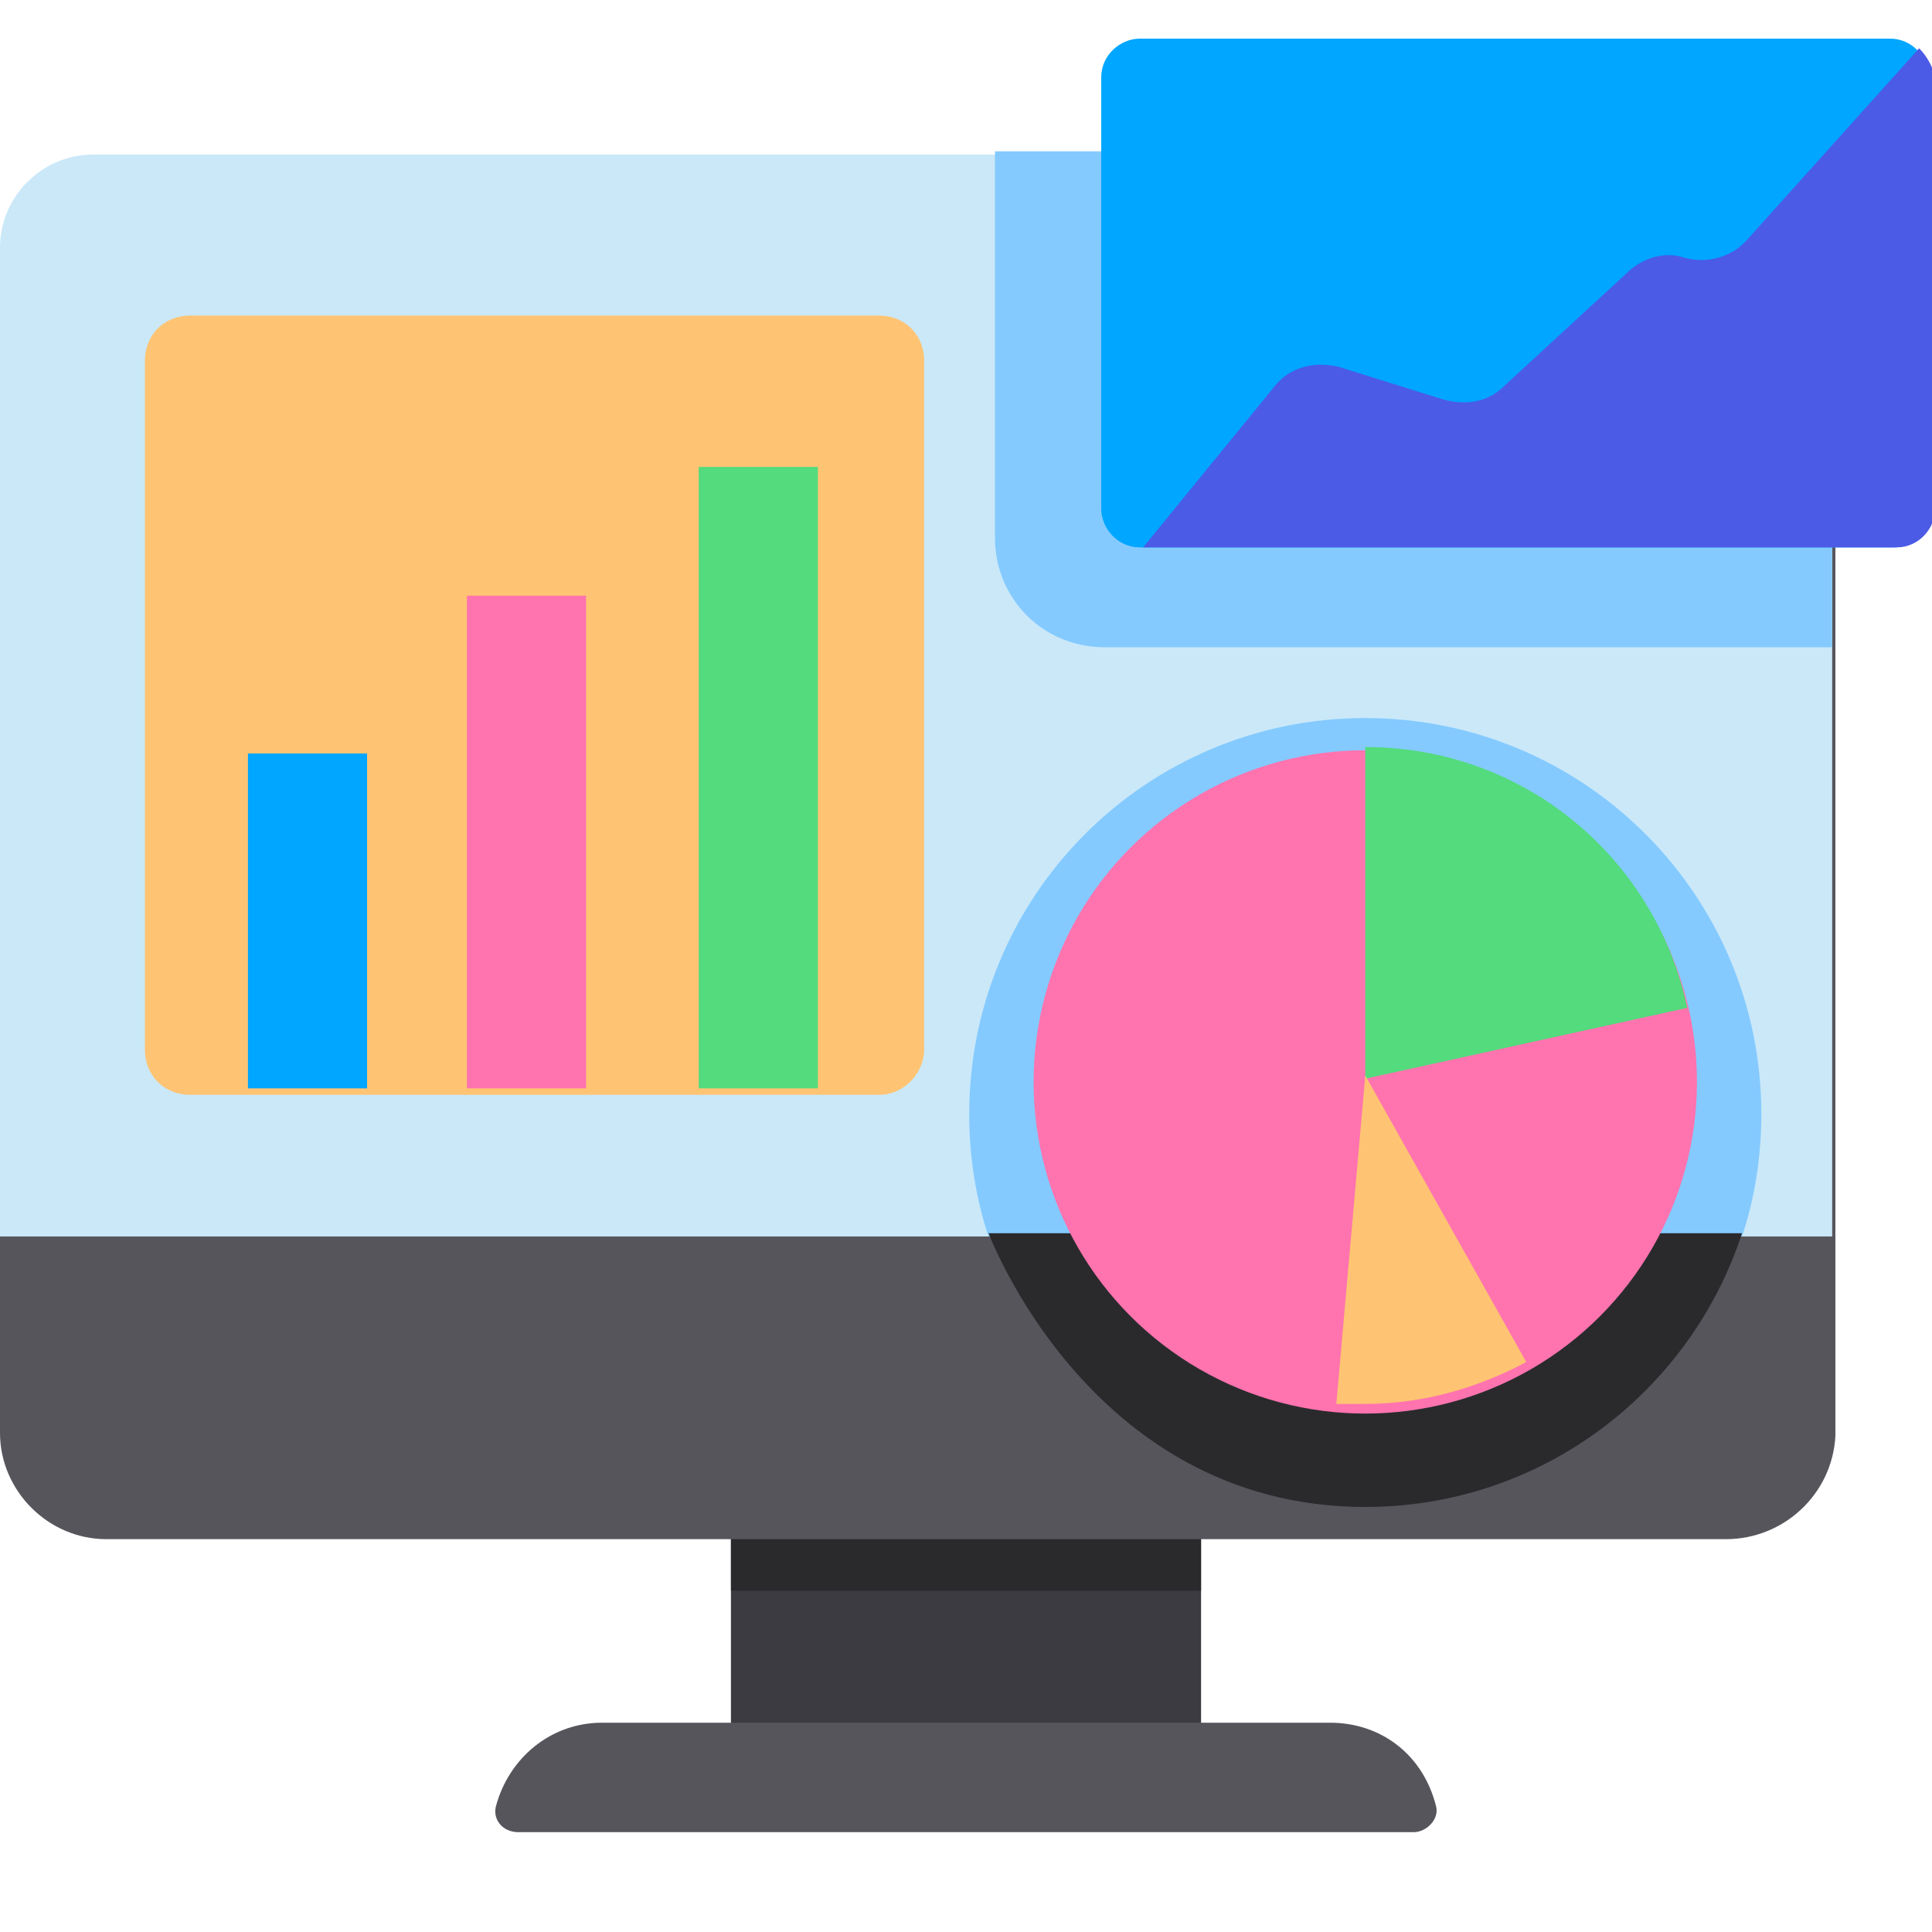 <svg xmlns="http://www.w3.org/2000/svg" xmlns:xlink="http://www.w3.org/1999/xlink" id="Capa_1" x="0px" y="0px" width="60px" height="60px" viewBox="0 0 60 60" style="enable-background:new 0 0 60 60;" xml:space="preserve"><style type="text/css">	.st0{fill:#3C3B41;}	.st1{fill:#2A2A2C;}	.st2{fill:#57555C;}	.st3{fill:#CAE8F8;}	.st4{fill:#84CAFF;}	.st5{fill:#FFC473;}	.st6{fill:#00A6FF;}	.st7{fill:#FF73AF;}	.st8{fill:#53DB7D;}	.st9{fill:#4B5BE5;}</style><g>	<rect x="22.7" y="47.4" class="st0" width="14.6" height="6.3"></rect>	<rect x="22.7" y="47.4" class="st1" width="14.6" height="2"></rect>	<path class="st2" d="M53.6,47.8H3.3c-1.8,0-3.3-1.5-3.3-3.3V8.1c0-1.8,1.5-3.3,3.3-3.3h50.4c1.8,0,3.3,1.5,3.3,3.3v36.5  C56.9,46.4,55.4,47.8,53.6,47.8z"></path>	<path class="st3" d="M56.9,38.4h-5.4H33.3H0V7.7c0-1.6,1.3-2.9,2.9-2.9H54c1.6,0,2.9,1.3,2.9,2.9L56.9,38.4L56.9,38.4z"></path>	<path class="st2" d="M41.3,53.5H18.7c-1.6,0-2.9,1.1-3.3,2.6c-0.1,0.4,0.2,0.8,0.7,0.8h27.8c0.4,0,0.8-0.4,0.7-0.8  C44.2,54.5,42.9,53.5,41.3,53.5z"></path>	<path class="st4" d="M42.4,22.3c-6.8,0-12.3,5.5-12.3,12.3c0,1.3,0.2,2.6,0.6,3.8h2.6h18.2h2.6c0.4-1.2,0.6-2.5,0.6-3.8  C54.7,27.8,49.2,22.3,42.4,22.3z"></path>	<path class="st1" d="M51.5,38.3H33.3h-2.6c-0.1-0.3,3,8.5,11.7,8.5c5.5,0,10.1-3.6,11.7-8.5H51.5z"></path>	<path class="st5" d="M27.3,34H5.9c-0.8,0-1.4-0.6-1.4-1.4V11.2c0-0.8,0.6-1.4,1.4-1.4h21.4c0.8,0,1.4,0.6,1.4,1.4v21.4  C28.7,33.3,28.1,34,27.3,34z"></path>	<path class="st4" d="M54,4.7H30.9v12c0,1.9,1.5,3.4,3.4,3.4h22.6V7.6C56.9,6,55.6,4.7,54,4.7z"></path>	<g>		<path class="st6" d="M58.8,17H35.4c-0.7,0-1.2-0.6-1.2-1.2V2.4c0-0.7,0.6-1.2,1.2-1.2h23.3c0.7,0,1.2,0.6,1.2,1.2v13.4   C60,16.5,59.4,17,58.8,17z"></path>		<rect x="7.7" y="23.4" class="st6" width="3.7" height="10.4"></rect>	</g>	<rect x="14.5" y="18.5" class="st7" width="3.7" height="15.3"></rect>	<rect x="21.7" y="14.5" class="st8" width="3.7" height="19.3"></rect>	<path class="st9" d="M59.6,1.5l-5.3,5.9C53.8,8,53,8.2,52.3,8l0,0c-0.6-0.2-1.3,0-1.8,0.5l-3.8,3.5c-0.5,0.5-1.2,0.6-1.9,0.4  l-3.2-1c-0.8-0.2-1.6,0-2.1,0.7l-4,4.9c0,0,0,0,0.1,0h23.3c0.7,0,1.2-0.6,1.2-1.2V2.4C60,2,59.8,1.7,59.6,1.5z"></path>	<circle class="st7" cx="42.4" cy="33.6" r="10.3"></circle>	<path class="st8" d="M52.4,31.3c-1-4.7-5.1-8.1-10-8.1v10.3L52.4,31.3z"></path>	<path class="st5" d="M42.4,33.4l-0.9,10.2c0.3,0,0.6,0,0.9,0c1.8,0,3.5-0.5,5-1.3L42.4,33.4z"></path></g></svg>